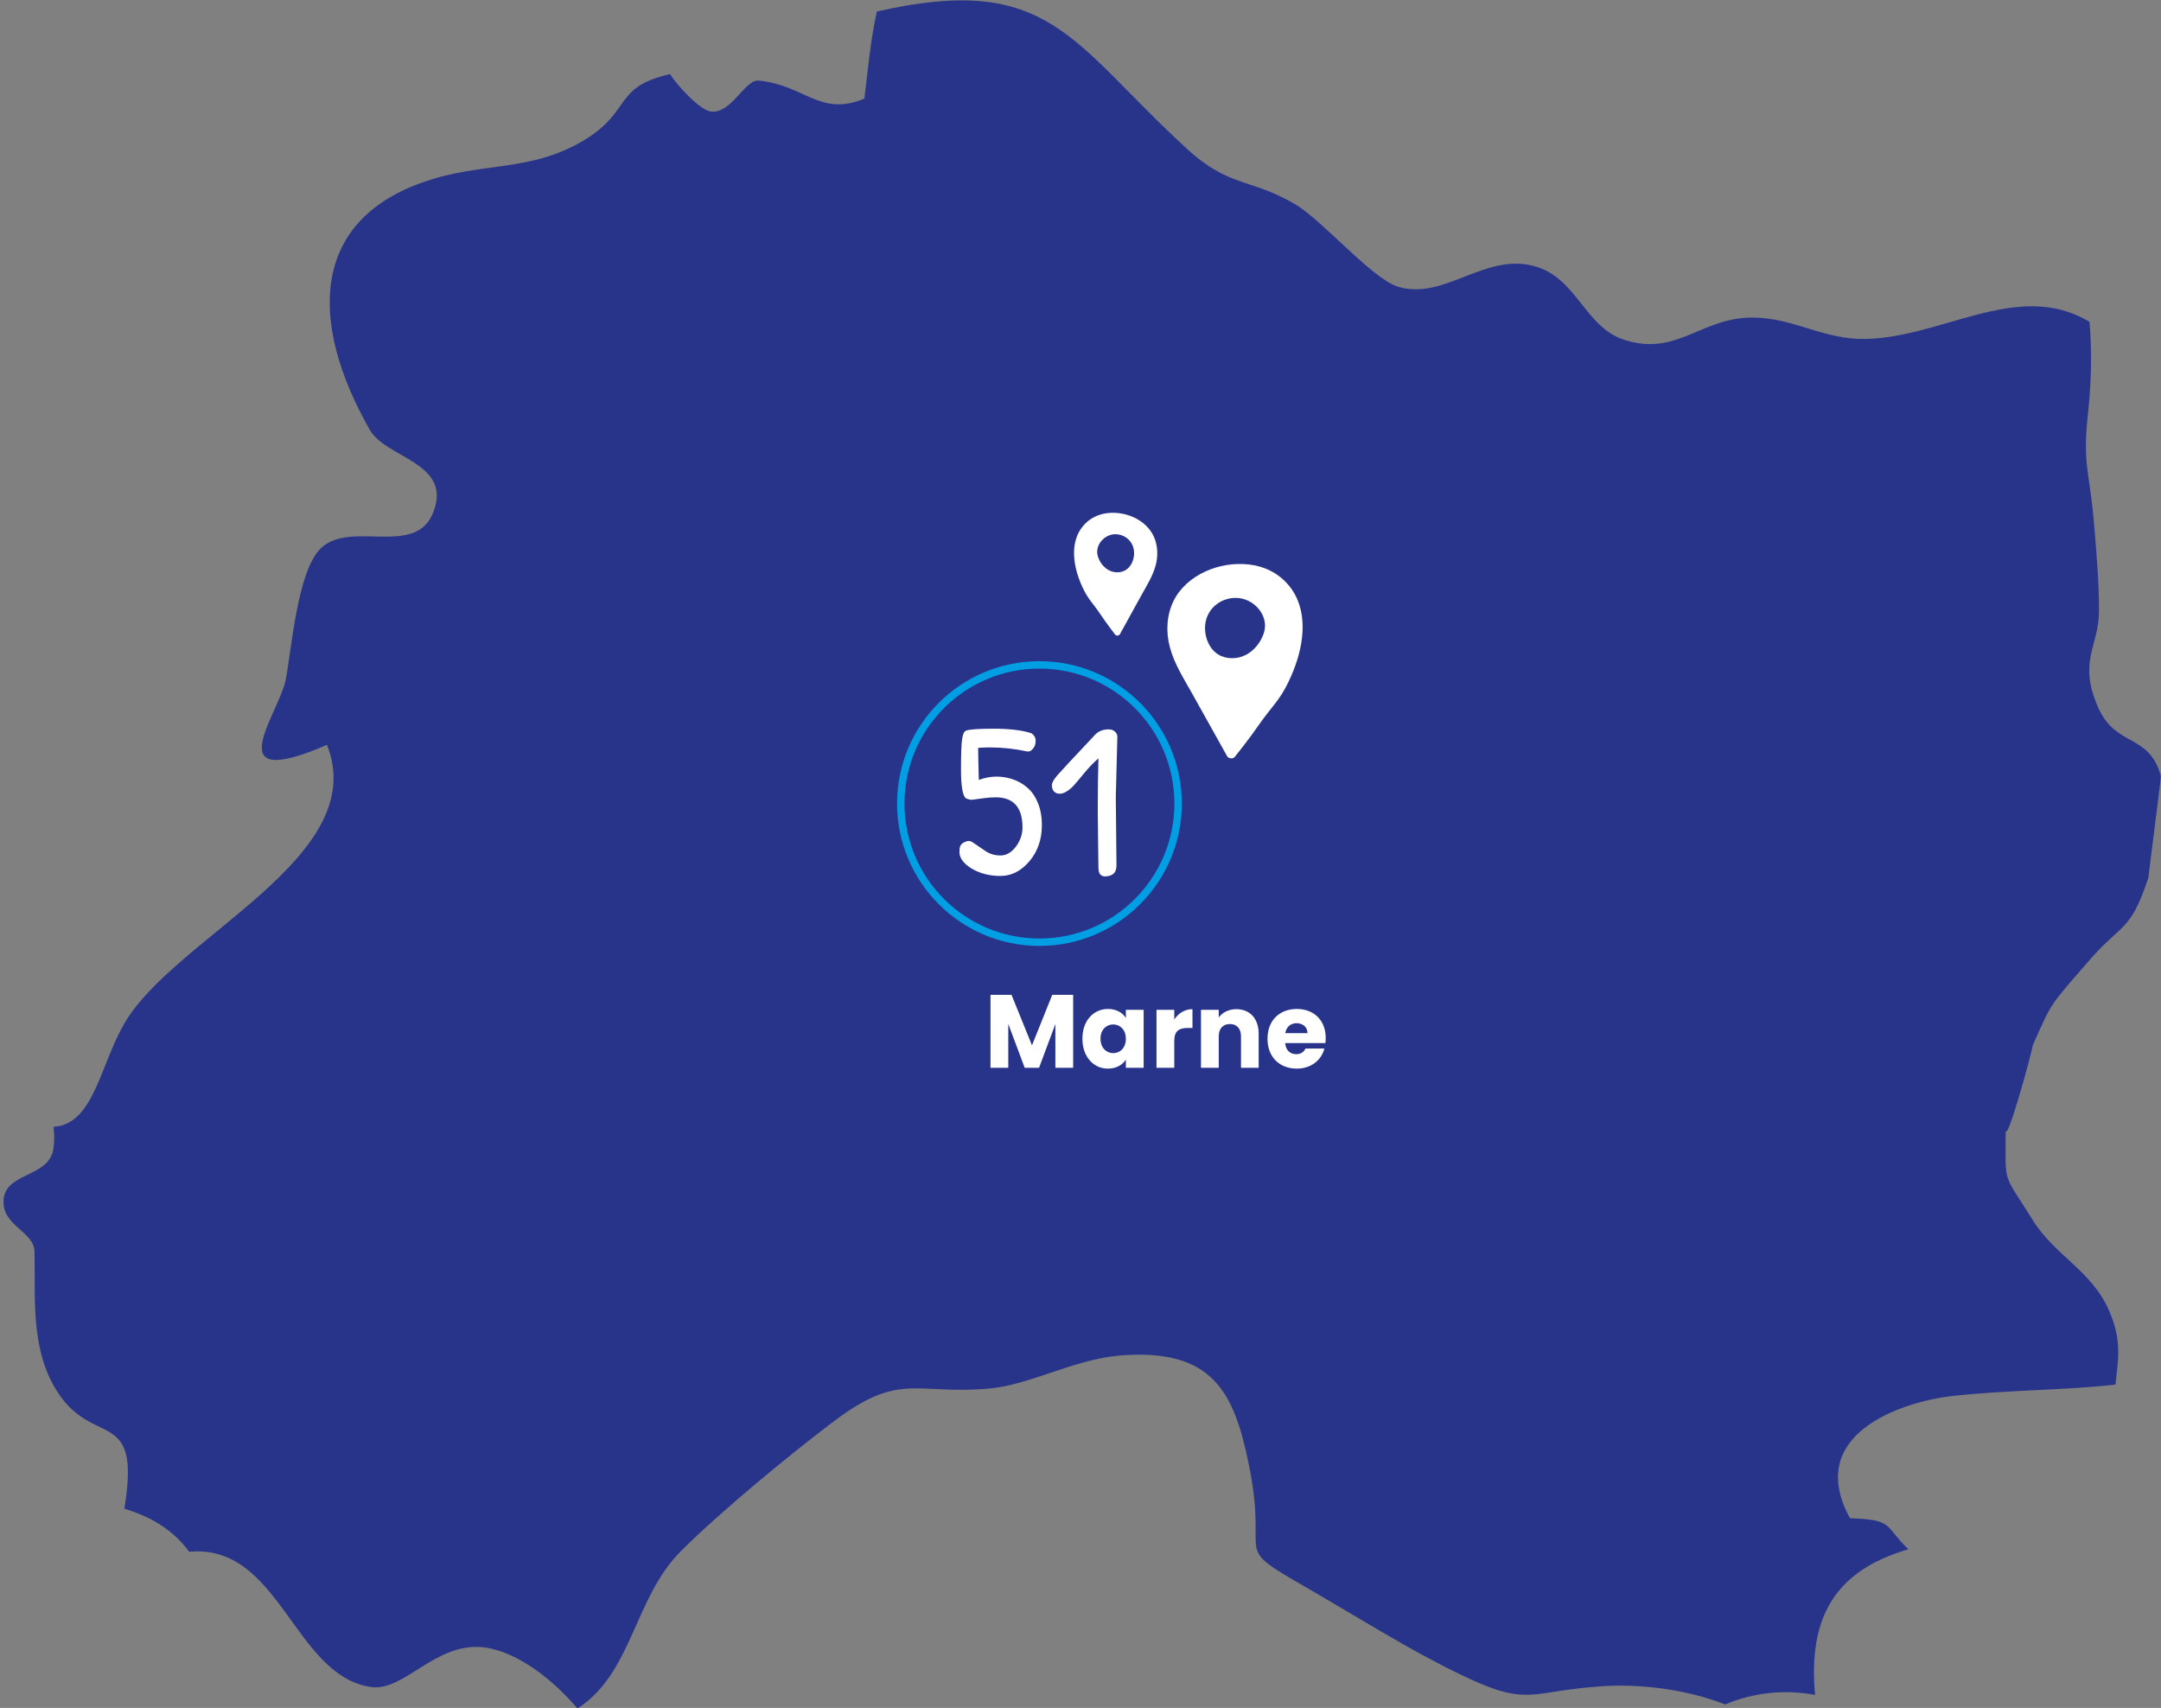 <svg width="582" height="460" viewBox="0 0 582 460" fill="none" xmlns="http://www.w3.org/2000/svg">
<rect x="0" y="0" width="582" height="460" fill="#808080" stroke="none"/>
<g clip-path="url(#clip0_2032_48542)">
<path d="M581.964 209.103C581.964 210.047 578.604 235.932 578.604 236.336C573.631 251.571 571.212 248.47 561.939 259.525C551.993 270.985 552.665 269.771 547.424 281.635C547.424 282.849 540.166 309.138 540.166 304.15C540.166 319.654 539.226 315.34 547.424 328.552C553.337 338.124 563.417 342.304 567.987 352.954C571.615 361.043 570.406 366.571 569.734 372.907C555.353 374.525 541.645 374.256 525.517 376.008C512.077 377.626 485.87 386.254 498.234 408.904C510.196 409.308 507.373 410.926 513.959 417.263C494.068 423.06 486.945 435.733 488.827 456.495C480.494 454.877 471.892 455.955 464.635 459.056C453.883 454.877 441.25 453.394 430.767 454.203C411.548 455.551 411.682 460 392.732 450.698C380.099 444.631 365.45 435.463 354.295 428.992C330.238 415.105 341.93 422.116 336.42 394.883C332.388 374.525 326.34 363.066 301.477 365.088C289.112 366.166 277.285 373.042 266.264 373.986C246.374 375.739 242.342 369.132 223.929 383.288C213.043 391.512 193.959 407.151 183.341 417.802C170.708 430.475 170.305 450.698 155.521 460.135C149.473 452.989 139.796 444.9 130.389 443.687C117.218 442.069 108.885 455.821 99.746 454.338C79.049 451.102 75.286 415.645 50.96 417.937C47.197 412.814 41.686 408.769 33.488 406.342C38.192 377.896 24.618 390.838 14.672 373.581C8.221 362.392 9.565 349.045 9.297 337.181C9.297 331.653 0.426 330.17 0.964 323.159C1.502 315.61 13.329 317.227 14.404 309.273C14.672 307.386 14.672 305.498 14.404 303.476C25.29 302.937 27.037 286.489 33.623 275.434C47.197 252.245 100.149 230.809 88.053 200.61C58.486 213.417 74.748 192.79 76.898 183.353C78.511 175.264 79.99 154.097 86.306 147.761C94.37 139.807 112.245 150.457 116.814 137.649C121.653 124.572 103.912 123.359 99.612 115.809C82.946 86.553 84.022 59.724 113.589 49.209C129.448 43.411 142.753 46.647 157.537 37.614C170.305 29.795 165.063 23.458 180.519 19.953C180.519 20.627 187.911 29.66 191.539 30.064C197.05 30.604 200.678 21.301 204.307 21.706C216.806 22.919 220.838 31.547 232.799 26.559C233.74 19.009 234.412 10.92 236.159 3.101C282.795 -7.55 288.44 11.46 319.486 39.906C331.178 50.692 336.689 47.86 348.784 55.006C356.176 59.32 369.482 75.094 376.605 77.251C388.969 80.891 399.721 68.218 412.892 71.588C424.719 74.555 426.6 88.036 437.487 91.542C450.926 95.856 457.378 86.553 469.876 85.61C481.3 84.801 489.23 90.733 500.385 91.272C522.023 91.946 542.989 74.824 562.745 86.688C563.417 94.373 563.283 102.462 562.342 111.36C560.864 124.842 562.611 126.459 563.82 139.402C564.492 147.222 565.299 156.12 565.299 164.478C565.299 174.32 559.385 178.095 565.299 191.037C570.137 201.284 578.738 197.509 581.964 208.968V209.103Z" fill="#27348A"/>
</g>
<g clip-path="url(#clip1_2032_48542)">
<path d="M346.989 157.541C344.25 154.313 340.445 152.466 336.238 152.016C332.281 151.593 328.135 152.276 324.518 153.966C320.879 155.667 317.699 158.381 315.966 162.048C314.174 165.846 313.988 170.233 315.05 174.248C316.25 178.814 318.915 182.942 321.2 187.026C323.679 191.468 326.157 195.91 328.636 200.347L330.478 203.646C330.645 203.944 330.949 204.123 331.281 204.188C331.704 204.328 332.183 204.253 332.56 203.83C332.576 203.814 332.587 203.803 332.603 203.787C332.609 203.776 332.62 203.771 332.625 203.765C334.144 201.842 335.653 199.903 337.107 197.931C338.522 196.013 339.835 194.014 341.316 192.145C342.693 190.407 344.102 188.7 345.284 186.815C346.498 184.87 347.485 182.752 348.336 180.629C351.273 173.294 352.483 164.02 346.984 157.536L346.989 157.541ZM340.321 170.678C339.464 173.099 337.753 175.271 335.449 176.425C333.144 177.579 330.241 177.601 328.054 176.246C325.76 174.822 324.536 171.918 324.536 169.172C324.539 168.283 324.662 167.417 324.921 166.615C326 163.267 329.075 161.144 332.561 161.03C337.586 160.867 342.042 165.824 340.321 170.672L340.321 170.678Z" fill="white"/>
</g>
<g clip-path="url(#clip2_2032_48542)">
<path d="M291.677 141.678C293.378 139.638 295.729 138.472 298.32 138.188C300.757 137.921 303.305 138.352 305.523 139.419C307.754 140.494 309.698 142.208 310.747 144.524C311.832 146.922 311.925 149.694 311.253 152.229C310.492 155.113 308.832 157.72 307.407 160.3C305.86 163.105 304.314 165.911 302.767 168.713L301.618 170.796C301.514 170.984 301.326 171.097 301.121 171.138C300.86 171.227 300.566 171.179 300.336 170.913C300.326 170.902 300.319 170.895 300.309 170.885C300.306 170.878 300.299 170.875 300.296 170.872C299.37 169.657 298.451 168.432 297.566 167.187C296.704 165.976 295.906 164.713 295.004 163.533C294.164 162.435 293.305 161.357 292.587 160.166C291.849 158.938 291.252 157.6 290.738 156.259C288.966 151.627 288.265 145.769 291.681 141.674L291.677 141.678ZM295.718 149.974C296.234 151.504 297.276 152.875 298.689 153.604C300.102 154.333 301.888 154.347 303.24 153.491C304.659 152.591 305.426 150.758 305.439 149.023C305.441 148.462 305.37 147.915 305.214 147.408C304.567 145.294 302.684 143.953 300.54 143.881C297.448 143.778 294.682 146.909 295.718 149.971L295.718 149.974Z" fill="white"/>
</g>
<path fill-rule="evenodd" clip-rule="evenodd" d="M279.941 252.765C300.015 252.765 316.287 236.492 316.287 216.419C316.287 196.346 300.015 180.073 279.941 180.073C259.868 180.073 243.596 196.346 243.596 216.419C243.596 236.492 259.868 252.765 279.941 252.765ZM279.941 254.765C301.119 254.765 318.287 237.597 318.287 216.419C318.287 195.241 301.119 178.073 279.941 178.073C258.764 178.073 241.596 195.241 241.596 216.419C241.596 237.597 258.764 254.765 279.941 254.765Z" fill="#009EE3"/>
<path d="M266.761 287.589V267.933H272.417L277.933 281.541L283.393 267.933H289.021V287.589H284.233V275.801L279.837 287.589H275.973L271.549 275.773V287.589H266.761Z" fill="white"/>
<path d="M291.513 279.749C291.513 274.821 294.565 271.741 298.401 271.741C300.725 271.741 302.377 272.805 303.217 274.177V271.965H308.005V287.589H303.217V285.377C302.349 286.749 300.697 287.813 298.373 287.813C294.565 287.813 291.513 284.677 291.513 279.749ZM303.217 279.777C303.217 277.285 301.621 275.913 299.801 275.913C298.009 275.913 296.385 277.257 296.385 279.749C296.385 282.241 298.009 283.641 299.801 283.641C301.621 283.641 303.217 282.269 303.217 279.777Z" fill="white"/>
<path d="M316.257 280.337V287.589H311.469V271.965H316.257V274.569C317.349 272.917 319.057 271.797 321.157 271.797V276.865H319.841C317.573 276.865 316.257 277.649 316.257 280.337Z" fill="white"/>
<path d="M334.225 287.589V279.105C334.225 276.977 333.049 275.801 331.229 275.801C329.409 275.801 328.233 276.977 328.233 279.105V287.589H323.445V271.965H328.233V274.037C329.185 272.721 330.865 271.797 332.965 271.797C336.577 271.797 338.985 274.261 338.985 278.461V287.589H334.225Z" fill="white"/>
<path d="M349.2 275.577C347.632 275.577 346.428 276.529 346.148 278.265H352.14C352.14 276.557 350.796 275.577 349.2 275.577ZM356.676 282.409C355.92 285.461 353.148 287.813 349.256 287.813C344.664 287.813 341.36 284.733 341.36 279.777C341.36 274.821 344.608 271.741 349.256 271.741C353.82 271.741 357.04 274.765 357.04 279.525C357.04 279.973 357.012 280.449 356.956 280.925H346.12C346.288 282.969 347.548 283.921 349.088 283.921C350.432 283.921 351.188 283.249 351.58 282.409H356.676Z" fill="white"/>
<path d="M263.617 210.059C265.257 209.459 266.837 209.159 268.357 209.159C269.877 209.159 271.337 209.399 272.737 209.879C274.177 210.359 275.477 211.099 276.637 212.099C277.837 213.099 278.797 214.479 279.517 216.239C280.237 217.959 280.597 219.959 280.597 222.239C280.597 226.079 279.477 229.319 277.237 231.959C274.997 234.599 272.397 235.919 269.437 235.919C266.517 235.919 263.937 235.259 261.697 233.939C259.497 232.579 258.397 231.099 258.397 229.499C258.397 228.739 258.477 228.179 258.637 227.819C258.837 227.419 259.177 227.099 259.657 226.859C260.137 226.619 260.557 226.499 260.917 226.499C261.317 226.499 261.837 226.739 262.477 227.219C263.157 227.659 264.097 228.299 265.297 229.139C266.497 229.979 267.877 230.399 269.437 230.399C270.997 230.399 272.377 229.619 273.577 228.059C274.777 226.459 275.377 224.719 275.377 222.839C275.377 217.439 272.957 214.739 268.117 214.739C267.077 214.739 265.857 214.839 264.457 215.039C263.097 215.239 262.197 215.359 261.757 215.399C261.357 215.439 260.797 215.299 260.077 214.979C259.237 214.179 258.817 211.639 258.817 207.359C258.817 203.039 258.917 200.259 259.117 199.019C259.317 197.739 259.657 196.999 260.137 196.799C260.977 196.439 263.477 196.259 267.637 196.259C271.837 196.259 275.197 196.659 277.717 197.459C278.517 197.939 278.917 198.639 278.917 199.559C278.917 200.439 278.657 201.159 278.137 201.719C277.657 202.279 277.137 202.499 276.577 202.379C273.257 201.659 269.917 201.299 266.557 201.299C265.517 201.299 264.477 201.339 263.437 201.419C263.437 202.979 263.497 205.859 263.617 210.059Z" fill="white"/>
<path d="M300.689 233.099C300.689 235.059 299.629 236.039 297.509 236.039C297.069 236.039 296.669 235.859 296.309 235.499C295.989 235.099 295.829 234.499 295.829 233.699L295.649 218.459C295.649 213.419 295.709 208.679 295.829 204.239C294.469 205.439 293.149 206.819 291.869 208.379C290.589 209.939 289.709 210.979 289.229 211.499C288.789 212.019 288.189 212.539 287.429 213.059C286.709 213.539 286.029 213.779 285.389 213.779C284.749 213.779 284.229 213.559 283.829 213.119C283.469 212.679 283.289 212.139 283.289 211.499C283.289 210.859 283.749 209.999 284.669 208.919C285.629 207.799 289.109 204.059 295.109 197.699C296.029 196.859 297.189 196.439 298.589 196.439C299.269 196.439 299.829 196.639 300.269 197.039C300.709 197.439 300.929 197.899 300.929 198.419L300.509 214.559L300.689 233.099Z" fill="white"/>
<defs>
<clipPath id="clip0_2032_48542">
<rect width="581" height="460" fill="white" transform="translate(0.964)"/>
</clipPath>
<clipPath id="clip1_2032_48542">
<rect width="36.421" height="52.373" fill="white" transform="matrix(1 0 -0.004 1 314.467 151.891)"/>
</clipPath>
<clipPath id="clip2_2032_48542">
<rect width="22.413" height="33.077" fill="white" transform="matrix(-1 0 -0.004 1 311.718 138.108)"/>
</clipPath>
</defs>
</svg>
